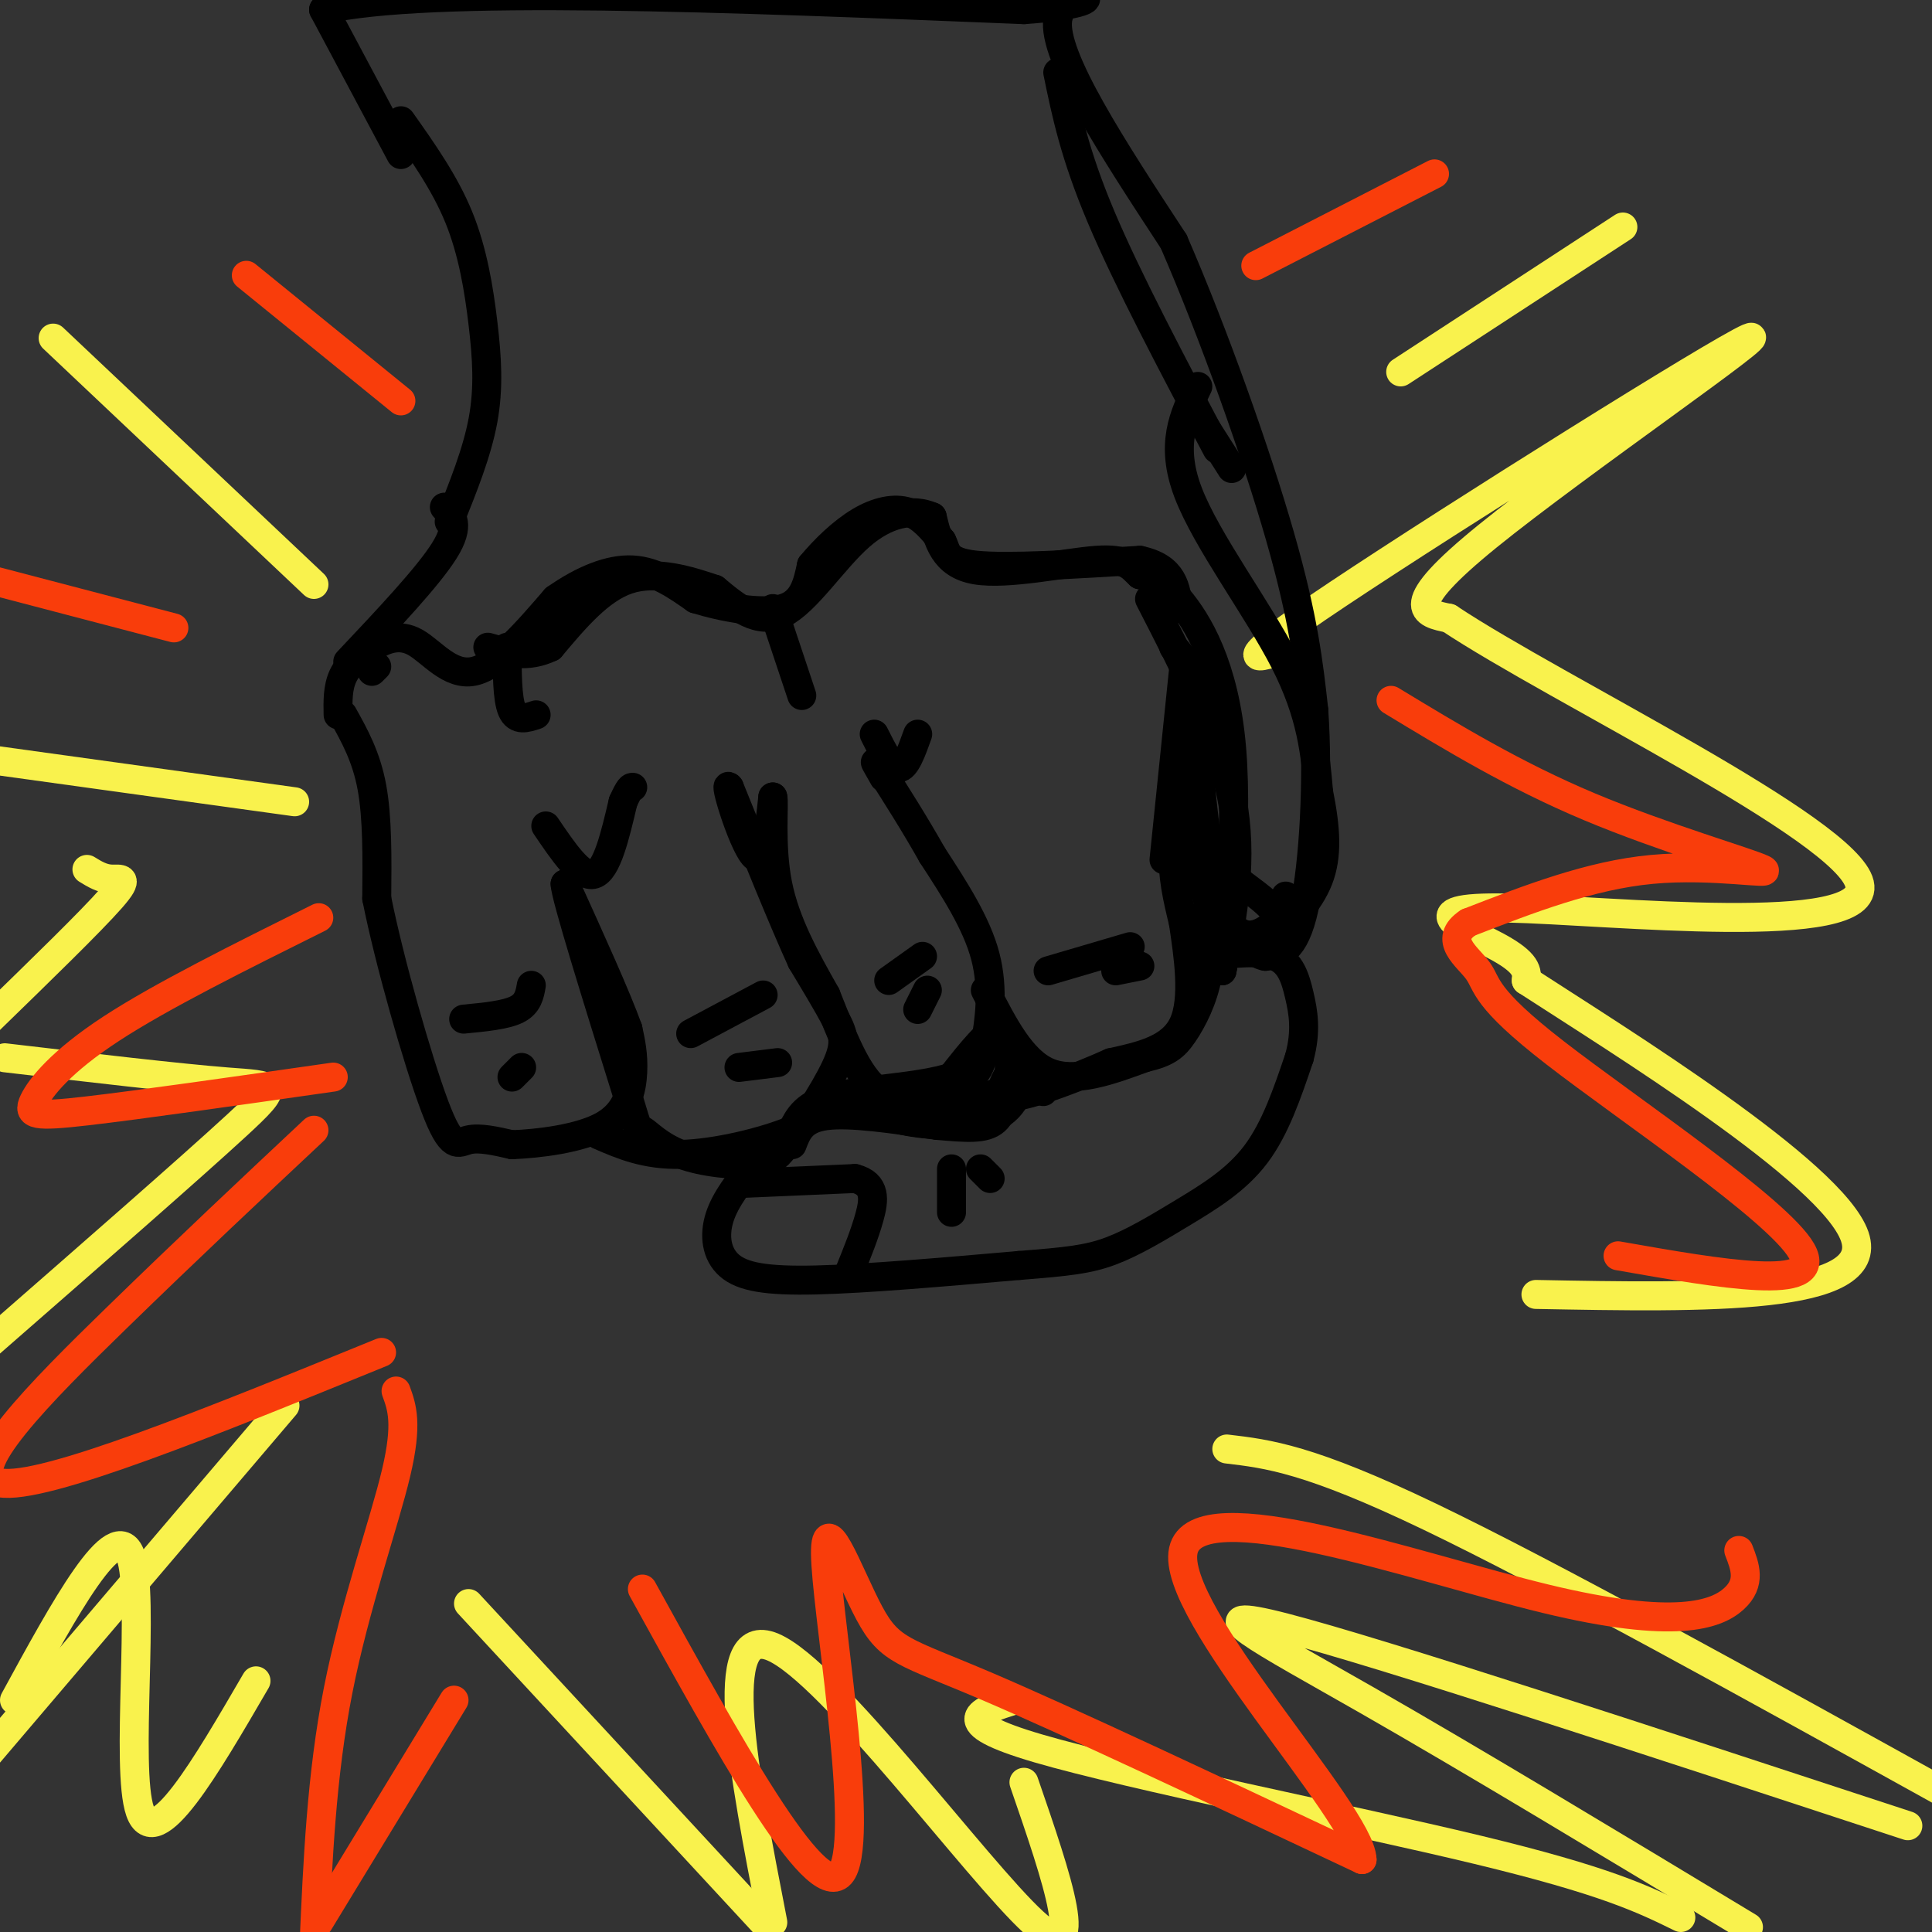 <svg viewBox='0 0 400 400' version='1.1' xmlns='http://www.w3.org/2000/svg' xmlns:xlink='http://www.w3.org/1999/xlink'><rect x="0" y="0" width="400" height="400" fill="#333333" stroke="none"/><g fill='none' stroke='rgb(0,0,0)' stroke-width='6' stroke-linecap='round' stroke-linejoin='round'><path d='M70,148c-0.053,-2.804 -0.105,-5.608 1,-8c1.105,-2.392 3.368,-4.373 6,-6c2.632,-1.627 5.632,-2.900 9,-1c3.368,1.900 7.105,6.971 12,6c4.895,-0.971 10.947,-7.986 17,-15'/><path d='M115,124c5.622,-3.933 11.178,-6.267 16,-6c4.822,0.267 8.911,3.133 13,6'/><path d='M144,124c5.756,1.778 13.644,3.222 18,2c4.356,-1.222 5.178,-5.111 6,-9'/><path d='M168,117c2.679,-3.238 6.375,-6.833 10,-9c3.625,-2.167 7.179,-2.905 10,-2c2.821,0.905 4.911,3.452 7,6'/><path d='M195,112c1.133,2.089 0.467,4.311 7,5c6.533,0.689 20.267,-0.156 34,-1'/><path d='M236,116c7.000,1.500 7.500,5.750 8,10'/><path d='M113,171c3.667,5.417 7.333,10.833 10,10c2.667,-0.833 4.333,-7.917 6,-15'/><path d='M129,166c1.333,-3.000 1.667,-3.000 2,-3'/><path d='M181,152c1.750,3.500 3.500,7.000 5,7c1.500,0.000 2.750,-3.500 4,-7'/><path d='M71,148c2.417,4.333 4.833,8.667 6,15c1.167,6.333 1.083,14.667 1,23'/><path d='M78,186c2.560,12.881 8.458,33.583 12,43c3.542,9.417 4.726,7.548 7,7c2.274,-0.548 5.637,0.226 9,1'/><path d='M106,237c5.321,-0.202 14.125,-1.208 19,-4c4.875,-2.792 5.821,-7.369 6,-11c0.179,-3.631 -0.411,-6.315 -1,-9'/><path d='M130,213c-2.333,-6.500 -7.667,-18.250 -13,-30'/><path d='M117,183c0.000,2.333 6.500,23.167 13,44'/><path d='M130,227c2.426,8.131 1.990,6.458 3,7c1.010,0.542 3.464,3.300 8,5c4.536,1.700 11.153,2.343 15,2c3.847,-0.343 4.923,-1.671 6,-3'/><path d='M162,238c3.333,-3.857 8.667,-12.000 11,-17c2.333,-5.000 1.667,-6.857 0,-10c-1.667,-3.143 -4.333,-7.571 -7,-12'/><path d='M166,199c-3.667,-8.000 -9.333,-22.000 -15,-36'/><path d='M151,163c-1.400,-1.956 2.600,11.156 5,14c2.400,2.844 3.200,-4.578 4,-12'/><path d='M160,165c0.400,1.111 -0.600,9.889 1,18c1.600,8.111 5.800,15.556 10,23'/><path d='M171,206c3.244,8.111 6.356,16.889 11,20c4.644,3.111 10.822,0.556 17,-2'/><path d='M199,224c3.631,-1.298 4.208,-3.542 5,-8c0.792,-4.458 1.798,-11.131 0,-18c-1.798,-6.869 -6.399,-13.935 -11,-21'/><path d='M193,177c-3.667,-6.500 -7.333,-12.250 -11,-18'/><path d='M182,159c-1.667,-2.667 -0.333,-0.333 1,2'/><path d='M204,205c3.750,7.333 7.500,14.667 13,17c5.500,2.333 12.750,-0.333 20,-3'/><path d='M237,219c4.607,-1.071 6.125,-2.250 8,-5c1.875,-2.750 4.107,-7.071 5,-12c0.893,-4.929 0.446,-10.464 0,-16'/><path d='M250,186c-1.905,-5.321 -6.667,-10.625 -7,-17c-0.333,-6.375 3.762,-13.821 5,-19c1.238,-5.179 -0.381,-8.089 -2,-11'/><path d='M246,139c-0.833,-2.667 -1.917,-3.833 -3,-5'/><path d='M243,123c0.000,0.000 0.000,1.000 0,1'/><path d='M110,204c-0.333,1.917 -0.667,3.833 -3,5c-2.333,1.167 -6.667,1.583 -11,2'/><path d='M108,221c0.000,0.000 -2.000,2.000 -2,2'/><path d='M158,206c0.000,0.000 -15.000,8.000 -15,8'/><path d='M161,220c0.000,0.000 -8.000,1.000 -8,1'/><path d='M191,198c0.000,0.000 -7.000,5.000 -7,5'/><path d='M192,205c0.000,0.000 -2.000,4.000 -2,4'/><path d='M156,241c-2.899,3.625 -5.798,7.250 -7,11c-1.202,3.750 -0.708,7.625 2,10c2.708,2.375 7.631,3.250 18,3c10.369,-0.250 26.185,-1.625 42,-3'/><path d='M211,262c10.102,-0.786 14.357,-1.252 19,-3c4.643,-1.748 9.673,-4.778 15,-8c5.327,-3.222 10.951,-6.635 15,-12c4.049,-5.365 6.525,-12.683 9,-20'/><path d='M269,219c1.524,-5.560 0.833,-9.458 0,-13c-0.833,-3.542 -1.810,-6.726 -5,-8c-3.190,-1.274 -8.595,-0.637 -14,0'/><path d='M250,198c-2.667,0.000 -2.333,0.000 -2,0'/><path d='M164,237c1.000,-2.667 2.000,-5.333 7,-6c5.000,-0.667 14.000,0.667 23,2'/><path d='M194,233c6.111,0.533 9.889,0.867 12,-1c2.111,-1.867 2.556,-5.933 3,-10'/><path d='M209,222c1.667,-1.262 4.333,0.583 0,3c-4.333,2.417 -15.667,5.405 -22,6c-6.333,0.595 -7.667,-1.202 -9,-3'/><path d='M178,228c-0.286,0.369 3.500,2.792 9,4c5.500,1.208 12.714,1.202 17,0c4.286,-1.202 5.643,-3.601 7,-6'/><path d='M211,226c2.000,-1.000 3.500,-0.500 5,0'/><path d='M154,245c0.000,0.000 23.000,-1.000 23,-1'/><path d='M177,244c4.422,1.133 3.978,4.467 3,8c-0.978,3.533 -2.489,7.267 -4,11'/><path d='M197,242c0.000,0.000 0.000,9.000 0,9'/><path d='M203,242c0.000,0.000 2.000,2.000 2,2'/><path d='M217,201c0.000,0.000 17.000,-5.000 17,-5'/><path d='M231,201c0.000,0.000 5.000,-1.000 5,-1'/><path d='M245,139c0.000,0.000 -4.000,39.000 -4,39'/><path d='M77,139c0.000,0.000 1.000,-1.000 1,-1'/><path d='M83,25c4.548,6.435 9.095,12.869 12,20c2.905,7.131 4.167,14.958 5,22c0.833,7.042 1.238,13.298 0,20c-1.238,6.702 -4.119,13.851 -7,21'/><path d='M219,15c1.750,8.500 3.500,17.000 9,30c5.500,13.000 14.750,30.500 24,48'/><path d='M238,124c7.250,14.083 14.500,28.167 17,41c2.500,12.833 0.250,24.417 -2,36'/><path d='M253,201c0.702,-3.048 3.458,-28.667 2,-46c-1.458,-17.333 -7.131,-26.381 -11,-31c-3.869,-4.619 -5.935,-4.810 -8,-5'/><path d='M236,119c-1.893,-1.702 -2.625,-3.458 -9,-3c-6.375,0.458 -18.393,3.131 -25,2c-6.607,-1.131 -7.804,-6.065 -9,-11'/><path d='M193,107c-4.000,-1.810 -9.500,-0.833 -15,4c-5.500,4.833 -11.000,13.524 -16,16c-5.000,2.476 -9.500,-1.262 -14,-5'/><path d='M148,122c-5.467,-1.844 -12.133,-3.956 -18,-2c-5.867,1.956 -10.933,7.978 -16,14'/><path d='M114,134c-4.833,2.333 -8.917,1.167 -13,0'/><path d='M105,134c0.000,5.333 0.000,10.667 1,13c1.000,2.333 3.000,1.667 5,1'/><path d='M160,126c0.000,0.000 6.000,18.000 6,18'/></g>
<g fill='none' stroke='rgb(249,242,77)' stroke-width='6' stroke-linecap='round' stroke-linejoin='round'><path d='M267,134c-6.946,2.464 -13.893,4.929 10,-11c23.893,-15.929 78.625,-50.250 85,-53c6.375,-2.750 -35.607,26.071 -54,41c-18.393,14.929 -13.196,15.964 -8,17'/><path d='M300,128c22.386,14.888 82.351,43.609 85,55c2.649,11.391 -52.018,5.451 -73,5c-20.982,-0.451 -8.281,4.585 -2,8c6.281,3.415 6.140,5.207 6,7'/><path d='M316,203c18.978,12.333 63.422,39.667 68,53c4.578,13.333 -30.711,12.667 -66,12'/><path d='M61,166c0.000,0.000 -65.000,-9.000 -65,-9'/><path d='M18,180c1.556,0.956 3.111,1.911 5,2c1.889,0.089 4.111,-0.689 0,4c-4.111,4.689 -14.556,14.844 -25,25'/><path d='M1,219c18.067,2.111 36.133,4.222 46,5c9.867,0.778 11.533,0.222 2,9c-9.533,8.778 -30.267,26.889 -51,45'/><path d='M59,291c0.000,0.000 -63.000,74.000 -63,74'/><path d='M3,352c10.444,-19.156 20.889,-38.311 24,-30c3.111,8.311 -1.111,44.089 2,53c3.111,8.911 13.556,-9.044 24,-27'/><path d='M97,332c0.000,0.000 62.000,67.000 62,67'/><path d='M160,398c-6.044,-31.044 -12.089,-62.089 0,-57c12.089,5.089 42.311,46.311 54,57c11.689,10.689 4.844,-9.156 -2,-29'/><path d='M254,300c8.500,1.000 17.000,2.000 42,14c25.000,12.000 66.500,35.000 108,58'/><path d='M395,378c-54.600,-17.933 -109.200,-35.867 -129,-41c-19.800,-5.133 -4.800,2.533 17,15c21.800,12.467 50.400,29.733 79,47'/><path d='M348,397c-7.733,-3.800 -15.467,-7.600 -42,-14c-26.533,-6.400 -71.867,-15.400 -91,-21c-19.133,-5.600 -12.067,-7.800 -5,-10'/><path d='M65,121c0.000,0.000 -54.000,-51.000 -54,-51'/><path d='M290,77c0.000,0.000 46.000,-30.000 46,-30'/></g>
<g fill='none' stroke='rgb(249,61,11)' stroke-width='6' stroke-linecap='round' stroke-linejoin='round'><path d='M288,145c12.798,7.762 25.595,15.524 41,22c15.405,6.476 33.417,11.667 36,13c2.583,1.333 -10.262,-1.190 -23,0c-12.738,1.190 -25.369,6.095 -38,11'/><path d='M304,191c-5.461,3.587 -0.113,7.054 2,10c2.113,2.946 0.992,5.370 16,17c15.008,11.630 46.145,32.466 51,41c4.855,8.534 -16.573,4.767 -38,1'/><path d='M66,190c-16.339,8.125 -32.679,16.250 -43,23c-10.321,6.750 -14.625,12.125 -16,15c-1.375,2.875 0.179,3.250 11,2c10.821,-1.250 30.911,-4.125 51,-7'/><path d='M65,234c-12.889,12.089 -25.778,24.178 -41,39c-15.222,14.822 -32.778,32.378 -24,34c8.778,1.622 43.889,-12.689 79,-27'/><path d='M82,288c1.222,3.356 2.444,6.711 0,17c-2.444,10.289 -8.556,27.511 -12,45c-3.444,17.489 -4.222,35.244 -5,53'/><path d='M66,398c0.000,0.000 28.000,-46.000 28,-46'/><path d='M133,329c17.874,32.424 35.748,64.848 41,59c5.252,-5.848 -2.118,-49.970 -3,-64c-0.882,-14.030 4.724,2.030 9,10c4.276,7.970 7.222,7.848 24,15c16.778,7.152 47.389,21.576 78,36'/><path d='M282,385c-0.239,-9.499 -39.837,-51.247 -37,-64c2.837,-12.753 48.110,3.490 75,10c26.890,6.510 35.397,3.289 39,0c3.603,-3.289 2.301,-6.644 1,-10'/><path d='M83,83c0.000,0.000 -32.000,-26.000 -32,-26'/><path d='M36,130c0.000,0.000 -42.000,-11.000 -42,-11'/><path d='M260,55c0.000,0.000 37.000,-19.000 37,-19'/></g>
<g fill='none' stroke='rgb(0,0,0)' stroke-width='6' stroke-linecap='round' stroke-linejoin='round'><path d='M92,105c1.667,1.833 3.333,3.667 0,9c-3.333,5.333 -11.667,14.167 -20,23'/><path d='M248,80c-2.911,6.000 -5.822,12.000 -2,22c3.822,10.000 14.378,24.000 20,35c5.622,11.000 6.311,19.000 7,27'/><path d='M273,164c1.533,7.622 1.867,13.178 0,18c-1.867,4.822 -5.933,8.911 -10,13'/><path d='M263,195c-0.512,1.179 3.208,-2.375 1,-6c-2.208,-3.625 -10.345,-7.321 -14,-13c-3.655,-5.679 -2.827,-13.339 -2,-21'/><path d='M248,155c0.190,3.976 1.667,24.417 5,33c3.333,8.583 8.524,5.310 11,3c2.476,-2.310 2.238,-3.655 2,-5'/><path d='M266,186c0.333,-0.833 0.167,-0.417 0,0'/><path d='M255,97c0.000,0.000 -7.000,-11.000 -7,-11'/><path d='M83,32c0.000,0.000 -16.000,-30.000 -16,-30'/><path d='M67,2c21.500,-5.000 83.250,-2.500 145,0'/><path d='M212,2c23.044,-1.600 8.156,-5.600 7,2c-1.156,7.600 11.422,26.800 24,46'/><path d='M243,50c8.311,19.111 17.089,43.889 22,61c4.911,17.111 5.956,26.556 7,36'/><path d='M272,147c1.000,14.267 0.000,31.933 -2,41c-2.000,9.067 -5.000,9.533 -8,10'/><path d='M262,198c-3.511,-0.533 -8.289,-6.867 -11,-13c-2.711,-6.133 -3.356,-12.067 -4,-18'/><path d='M247,167c-1.600,-1.467 -3.600,3.867 -4,9c-0.400,5.133 0.800,10.067 2,15'/><path d='M245,191c0.978,6.644 2.422,15.756 0,21c-2.422,5.244 -8.711,6.622 -15,8'/><path d='M230,220c-6.733,3.022 -16.067,6.578 -20,7c-3.933,0.422 -2.467,-2.289 -1,-5'/><path d='M209,222c-0.156,-3.222 -0.044,-8.778 -2,-9c-1.956,-0.222 -5.978,4.889 -10,10'/><path d='M197,223c-6.489,2.133 -17.711,2.467 -24,4c-6.289,1.533 -7.644,4.267 -9,7'/><path d='M164,234c-5.756,2.378 -15.644,4.822 -23,5c-7.356,0.178 -12.178,-1.911 -17,-4'/></g>
</svg>